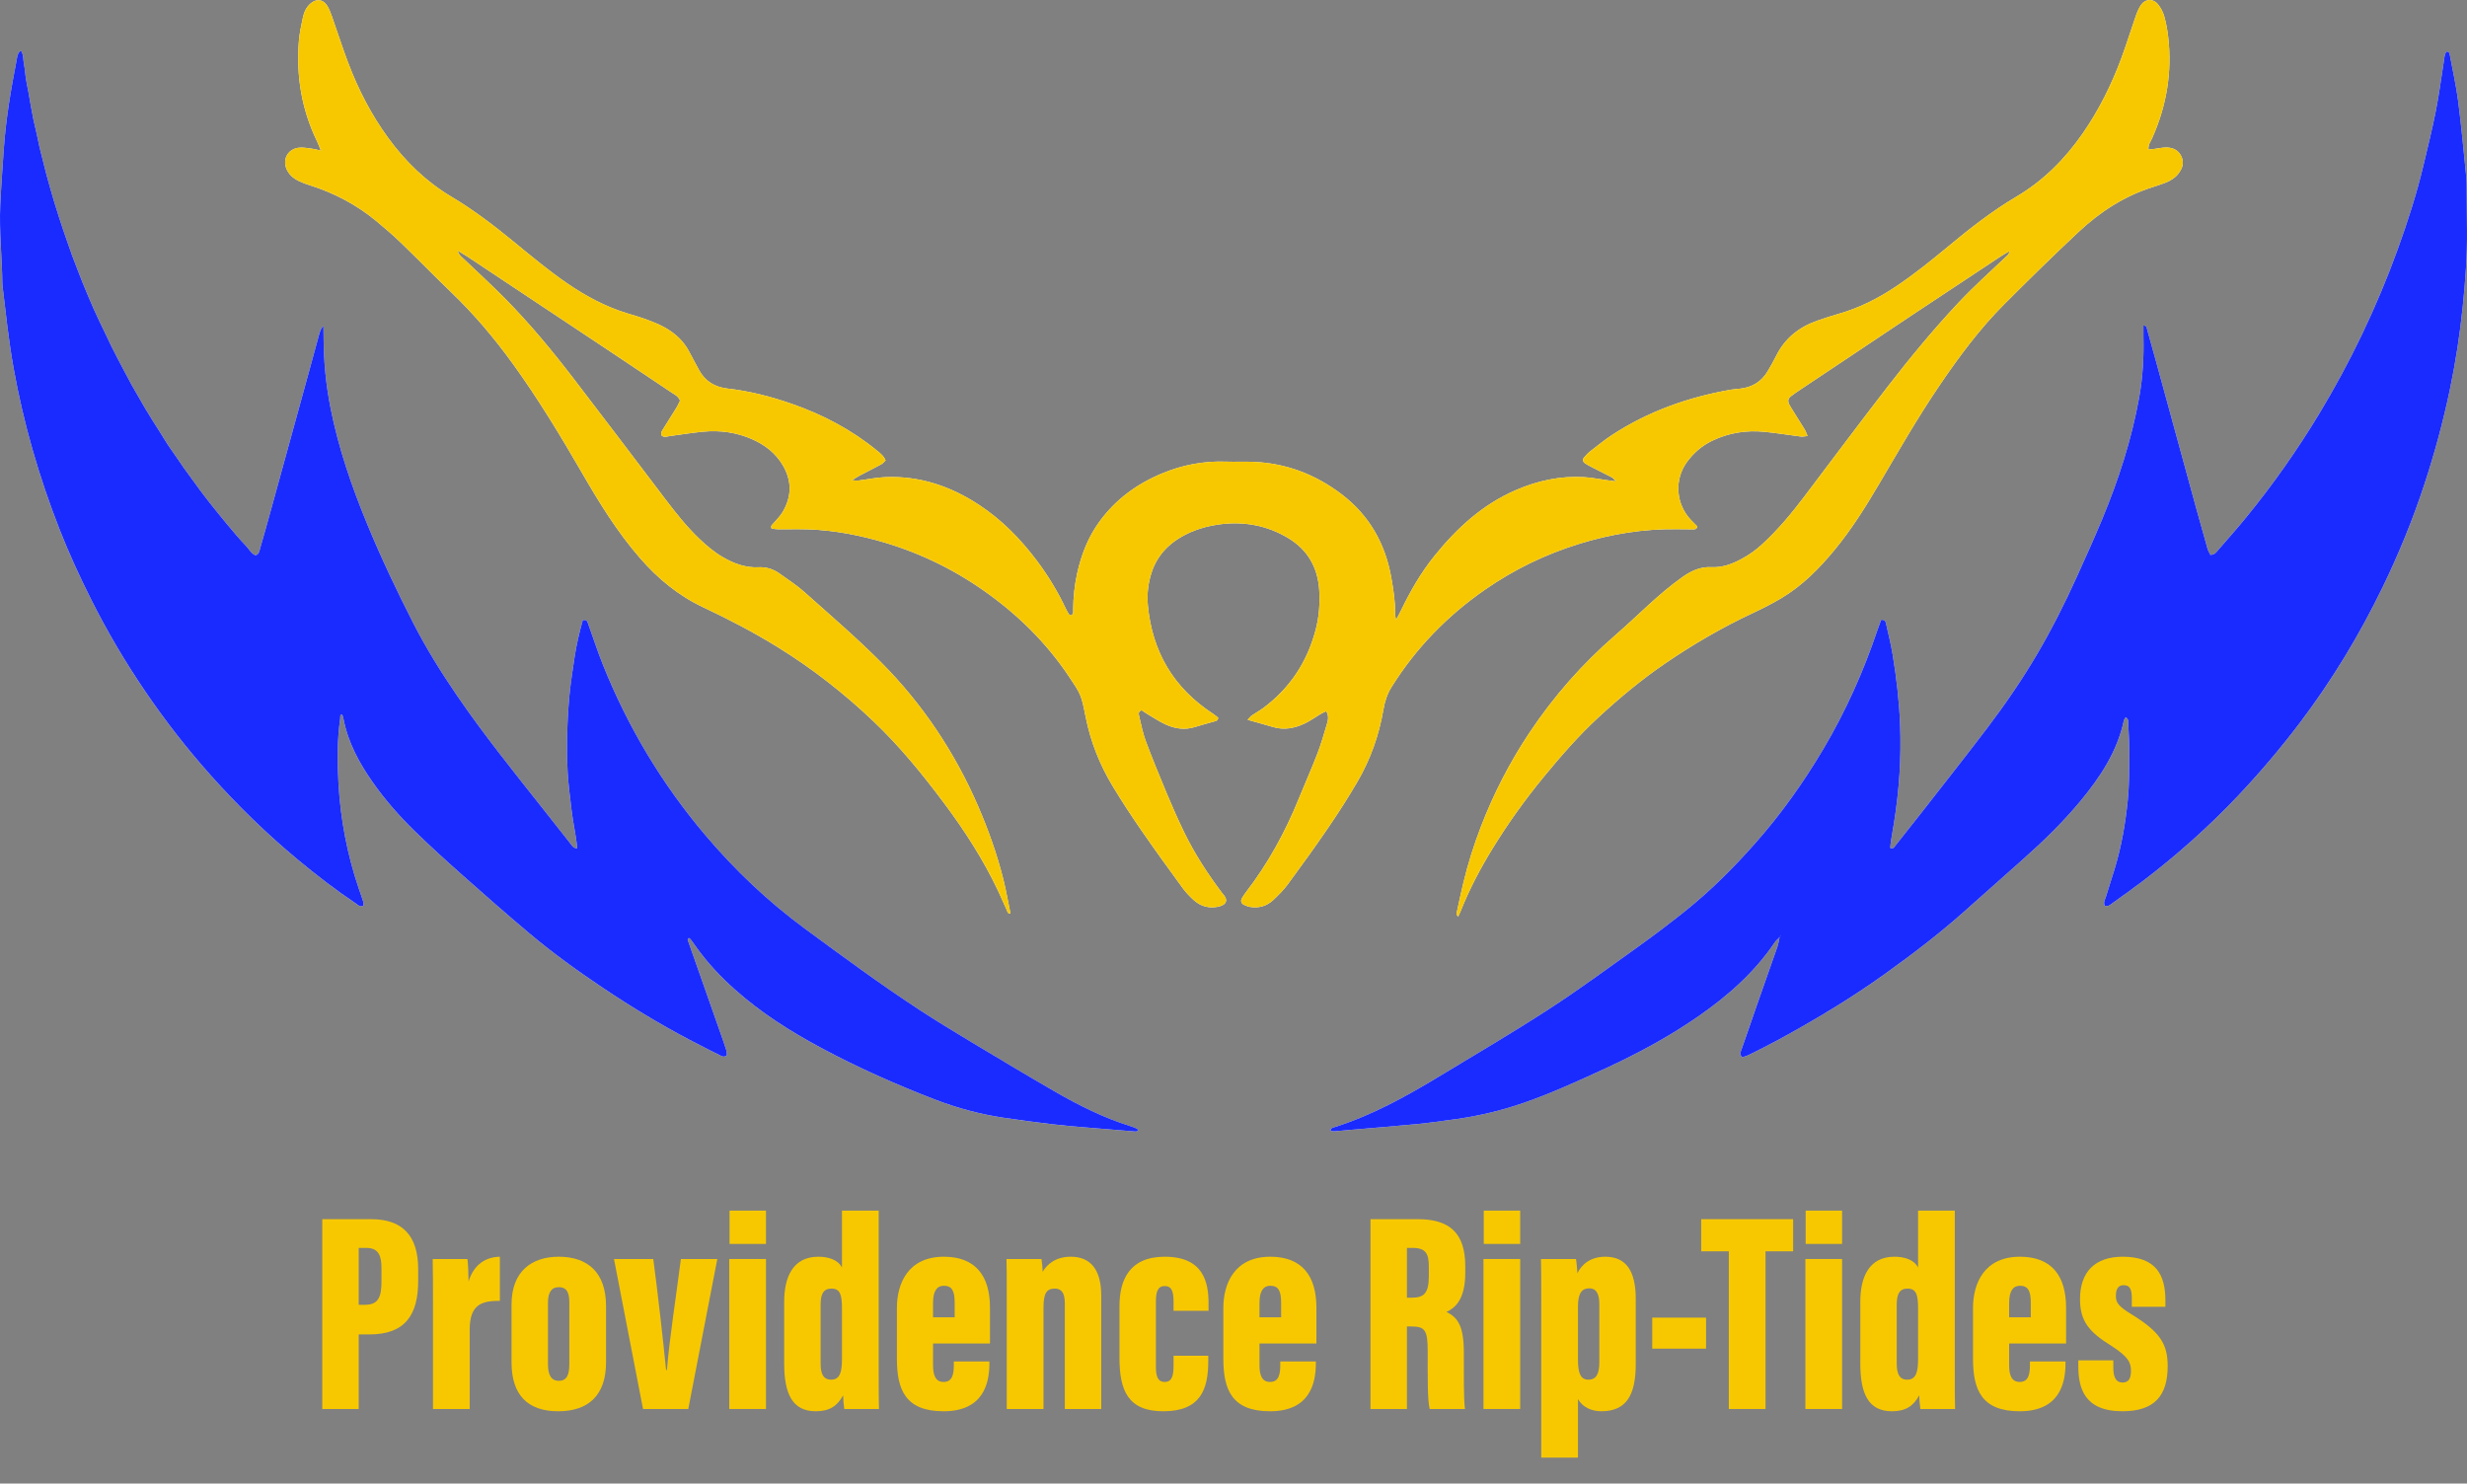 <?xml version="1.0" encoding="UTF-8"?><svg id="b" xmlns="http://www.w3.org/2000/svg" viewBox="0 0 2698.972 1623.203"><rect x="0" y="0" width="2698.972" height="1623.203" fill="#808080" stroke="none"/><defs><style>.d{fill:#fff;}.e{fill:#f7c800;}.f{fill:#1a2bff;}</style></defs><g id="c"><path class="d" d="M353.974,356.631c-2.957,2.74-4.029,6.365-5.027,10.12-3.443,12.948-7.016,25.861-10.568,38.779-14.007,50.944-28.011,101.889-42.048,152.825-3.865,14.025-7.764,28.043-11.833,42.01-.798,2.741-1.003,6.226-5.047,7.239-4.776-1.938-6.91-6.791-10.331-10.269-3.756-3.819-7.258-7.893-10.784-11.931-3.273-3.75-6.456-7.58-9.634-11.411-3.422-4.125-6.805-8.283-10.183-12.445-3.137-3.866-6.286-7.723-9.355-11.643-3.304-4.221-6.557-8.485-9.765-12.78-2.98-3.988-5.868-8.045-8.803-12.066-3.161-4.331-6.382-8.618-9.48-12.994-2.877-4.063-5.609-8.227-8.433-12.328-3.041-4.415-6.197-8.752-9.149-13.225-2.741-4.154-5.261-8.453-7.909-12.669-2.852-4.54-5.762-9.042-8.606-13.587-2.64-4.22-5.275-8.444-7.819-12.721-2.741-4.606-5.379-9.274-8.054-13.919-2.485-4.313-5.02-8.599-7.423-12.957-2.589-4.694-5.055-9.455-7.565-14.192-2.331-4.399-4.672-8.792-6.966-13.21-2.469-4.755-4.94-9.511-7.315-14.314-2.205-4.46-4.271-8.988-6.422-13.475-2.152-4.489-4.365-8.949-6.49-13.451-2.289-4.848-4.555-9.708-6.74-14.603-2.029-4.544-3.965-9.131-5.896-13.719-2.08-4.941-4.143-9.889-6.145-14.862-1.859-4.617-3.64-9.266-5.436-13.908-1.934-4.999-3.901-9.987-5.752-15.016-1.719-4.671-3.31-9.389-4.95-14.088-1.765-5.06-3.557-10.112-5.272-15.189-1.593-4.716-3.126-9.453-4.638-14.195-1.628-5.107-3.234-10.222-4.79-15.352-1.444-4.763-2.835-9.543-4.202-14.329-1.472-5.154-2.938-10.31-4.313-15.49-1.277-4.81-2.422-9.656-3.642-14.481-1.313-5.194-2.726-10.365-3.943-15.581-1.131-4.845-2.019-9.747-3.093-14.606-1.156-5.234-2.481-10.432-3.588-15.677-1.027-4.866-1.889-9.766-2.774-14.661-.953-5.274-1.818-10.564-2.778-15.837-.892-4.897-1.99-9.761-2.755-14.677-.823-5.292-1.048-10.693-2.123-15.926-.949-4.62-.115-9.775-3.265-14.535-4.004,3.128-3.997,7.094-4.698,10.689-6.303,32.329-11.795,64.78-14.04,97.689-1.38,20.229-2.883,40.456-3.819,60.707-1.328,28.732,1.957,57.373,2.288,86.08.009.764.076,1.531.167,2.291,3.596,30.014,6.745,60.055,12.086,89.873,10.844,60.54,27.849,119.242,50.242,176.442,10.195,26.043,21.898,51.409,34.424,76.427,17.693,35.338,37.74,69.291,59.99,101.893,21.814,31.963,45.583,62.45,71.408,91.35,29.406,32.908,60.9,63.607,94.827,91.808,20.627,17.146,41.865,33.509,64.179,48.431,2.097,1.402,3.943,3.875,7.753,1.992-.147-1.551-.028-3.435-.544-5.126-1.338-4.392-2.975-8.693-4.456-13.042-12.791-37.563-20.183-76.223-22.407-115.776-1.332-23.697-1.476-47.469,1.93-71.083.213-1.475-.777-3.763,2.169-4.42.56,2.043,1.177,3.848,1.543,5.701,4.999,25.323,16.988,47.384,31.573,68.302,13.637,19.558,29.377,37.348,46.35,53.953,16.962,16.595,34.583,32.541,52.328,48.308,24.043,21.363,48.209,42.605,72.823,63.304,25.812,21.707,53.163,41.456,81.191,60.203,30.578,20.452,62.04,39.483,94.608,56.631,10.845,5.71,21.811,11.191,32.763,16.694,2.32,1.166,4.805,2.724,7.748-.229-.283-1.867-.339-4.155-1.003-6.252-1.848-5.838-3.921-11.605-5.952-17.384-11.678-33.23-23.383-66.45-35.018-99.695-.521-1.49-2.027-3.338.338-4.739.684.494,1.437.816,1.864,1.383,2.073,2.751,4.082,5.551,6.073,8.363,12.235,17.284,26.664,32.598,42.431,46.649,28.484,25.384,60.48,45.696,93.974,63.664,40.553,21.755,82.571,40.407,125.512,56.899,24.001,9.217,48.817,15.856,74.283,19.674,17.791,2.668,35.641,4.978,53.502,7.138,11.777,1.424,23.614,2.374,35.436,3.399,18.316,1.587,36.64,3.079,54.967,4.533,1.396.111,3.196.099,3.182-2.18-.617-.445-1.17-1.023-1.847-1.299-2.127-.868-4.268-1.723-6.459-2.405-29.449-9.158-56.81-22.945-83.37-38.292-30.839-17.82-61.383-36.155-91.91-54.508-18.38-11.05-36.711-22.211-54.667-33.929-43.004-28.065-84.257-58.625-125.636-88.996-40.643-29.831-76.909-64.279-109.473-102.748-47.441-56.044-84.636-118.197-111.91-186.283-5.974-14.915-10.937-30.235-16.367-45.367-.79-2.202-1.543-4.465-5.685-3.349-3.641,13.097-6.941,26.777-8.998,40.736-2.009,13.628-4.184,27.254-5.506,40.955-1.358,14.08-2.158,28.243-2.493,42.386-.335,14.154-.297,28.358.511,42.487.786,13.739,2.673,27.42,4.231,41.109,1.585,13.925,4.978,27.619,6.24,42.034-4.913-.472-6.357-3.916-8.393-6.478-10.247-12.889-20.386-25.864-30.599-38.781-31.589-39.954-63.545-79.625-92.327-121.709-17.528-25.63-33.954-51.908-48.09-79.581-18.125-35.48-35.201-71.463-50.398-108.285-16.965-41.106-31.394-83.028-40.08-126.825-5.014-25.282-7.545-50.681-7.641-76.39-.017-4.594-.113-9.189-.176-13.787.378-.906.756-1.812.225-.54.204-1.347.053-.35-.098.646ZM1947.156,1025.235s-.153-.129-.152-.129c-.848,3.715-1.359,7.546-2.599,11.125-7.644,22.065-15.476,44.065-23.199,66.103-5.318,15.174-10.622,30.354-15.782,45.582-.913,2.695-2.802,5.696.68,8.905,2.193-.771,4.773-1.386,7.082-2.541,10.618-5.309,21.287-10.536,31.707-16.215,40.722-22.191,80.473-45.975,118.156-73.076,29.548-21.251,58.485-43.286,85.697-67.504,21.453-19.092,42.887-38.205,64.387-57.244,22.394-19.83,43.765-40.682,62.872-63.723,21.697-26.164,40.235-54.104,47.526-88.08.274-1.279,1.286-2.401,1.982-3.647,3.581,1.995,2.77,5.008,2.886,7.491.539,11.472,1.286,22.958,1.174,34.431-.16,16.453-.104,32.991-1.763,49.328-2.552,25.138-6.86,50.068-14.222,74.342-3.109,10.251-6.483,20.421-9.589,30.673-.954,3.151-3.058,6.25-1.398,9.791,3.638,1.703,5.937-.828,8.278-2.508,11.512-8.257,23.081-16.448,34.343-25.038,36.91-28.15,71.394-58.971,103.328-92.724,23.99-25.357,46.483-51.899,67.539-79.705,35.262-46.566,65.304-96.337,90.762-148.836,17.552-36.196,32.734-73.379,45.328-111.65,11.264-34.233,20.665-68.924,28.037-104.16,6.273-29.982,10.928-60.241,14.065-90.729,2.862-27.812,4.947-55.656,4.662-83.64-.164-16.08-.236-32.16-.397-48.24-.034-3.444-.09-6.904-.443-10.325-2.829-27.404-5.271-54.859-8.782-82.177-2.193-17.058-6.019-33.907-9.159-50.841-.332-1.791-.616-3.837-3.619-3.828-2.28,3.093-2.324,6.965-2.911,10.692-2.853,18.143-5.217,36.385-8.768,54.392-3.923,19.889-8.831,39.589-13.52,59.321-7.444,31.327-17.285,61.951-28.263,92.184-22.802,62.793-51.448,122.841-86.023,180.028-23.807,39.376-50.216,76.945-79.327,112.584-9.926,12.152-20.329,23.918-30.643,35.748-2.163,2.481-3.972,5.796-8.888,5.698-.958-2.016-2.396-4.226-3.094-6.648-4.025-13.978-7.929-27.992-11.773-42.021-14.771-53.9-29.496-107.813-44.255-161.717-3.336-12.184-6.703-24.361-10.149-36.514-.467-1.645-.43-4-3.949-3.967,0,4.182-.086,8.343.014,12.5.533,22.256-.715,44.369-4.68,66.321-8.274,45.81-22.516,89.82-40.315,132.707-8.948,21.561-18.605,42.833-28.225,64.108-12.784,28.272-26.759,55.947-42.442,82.744-16.658,28.464-35.278,55.635-55.182,81.877-23.83,31.419-48.339,62.324-72.597,93.417-9.421,12.075-18.943,24.072-28.473,36.062-1.087,1.368-2.154,3.29-5.117,1.77.191-2.0.29-4.231.637-6.424,1.076-6.802,2.277-13.585,3.374-20.384,5.808-35.988,8.199-72.125,6.745-108.63-1.009-25.33-3.924-50.361-7.984-75.298-1.843-11.321-4.599-22.5-7.155-33.694-.535-2.343-.821-5.603-5.566-5.033-1.175,3.224-2.542,6.733-3.74,10.298-15.42,45.88-35.063,89.846-59.783,131.495-21.549,36.306-45.915,70.564-73.909,102.252-23.887,27.039-49.307,52.472-77.514,74.98-16.456,13.131-33.251,25.876-50.371,38.128-32.386,23.177-64.484,46.848-97.868,68.518-39.496,25.637-80.127,49.538-120.448,73.889-36.436,22.005-73.595,42.614-114.495,55.473-1.625.511-3.875.68-4.219,3.849,1.342.236,2.71.748,4.038.661,4.584-.3,9.152-.837,13.73-1.234,25.94-2.248,51.894-4.349,77.816-6.781,11.044-1.036,22.021-2.784,33.035-4.153,26.681-3.317,52.874-8.966,78.348-17.509,32.001-10.731,62.636-24.812,93.256-38.917,35.556-16.378,69.913-34.857,102.105-57.195,32.322-22.428,61.519-48.099,83.685-81.033,1.458-2.166,3.631-3.851,5.472-5.76ZM351.058,164.767c-4.886-1.065-7.382-1.837-9.931-2.115-4.906-.534-9.975-1.688-14.74-.984-12.539,1.854-18.109,14.201-11.94,25.291,2.911,5.232,7.433,8.762,12.693,11.261,3.789,1.8,7.791,3.216,11.799,4.484,26.603,8.418,50.903,21.154,72.438,38.911,9.446,7.789,18.756,15.802,27.561,24.299,18.465,17.82,36.342,36.249,54.849,54.023,24.952,23.965,47.145,50.235,67.373,78.237,27.622,38.237,52.027,78.494,75.611,119.295,18.788,32.504,38.426,64.444,63.205,92.946,19.607,22.554,42.066,41.201,69.234,53.976,28.096,13.211,55.584,27.555,82.009,43.904,37.603,23.264,72.234,50.386,104.243,80.797,28.675,27.244,53.575,57.818,77.231,89.451,22.537,30.137,42.869,61.605,59.011,95.661,3.442,7.261,6.523,14.692,9.916,21.977.608,1.304.593,3.662,3.902,3.304-2.711-13.004-4.907-25.827-8.102-38.397-6.895-27.127-16.254-53.419-27.396-79.129-25.576-59.015-60.767-111.702-106.016-157.201-26.697-26.845-55.555-51.567-83.824-76.815-8.525-7.615-18.229-13.942-27.591-20.581-6.737-4.777-14.383-7.093-22.74-6.688-14.328.693-27.086-4.106-39.215-11.16-9.338-5.431-17.5-12.371-25.289-19.757-13.946-13.225-25.803-28.26-37.394-43.519-33.588-44.216-67.032-88.543-100.863-132.573-23.338-30.375-47.797-59.865-74.711-87.173-14.506-14.718-29.822-28.638-44.749-42.944-2.336-2.239-5.313-4.021-7.033-9.279,4.684,2.821,7.918,4.604,10.984,6.64,52.957,35.178,105.902,70.374,158.829,105.597,21.366,14.219,42.708,28.476,63.998,42.808,3.414,2.298,7.566,3.907,9.559,9.044-1.091,2.188-2.234,4.965-3.781,7.496-4.795,7.84-9.783,15.562-14.607,23.385-1.363,2.211-3.251,4.425-1.667,7.403,2.783,2.26,5.818.905,8.776.511,12.144-1.616,24.248-3.643,36.435-4.8,18.601-1.765,36.723.685,53.916,8.305,13.986,6.198,25.658,15.252,33.491,28.658,10.006,17.124,9.601,34.323-.471,51.173-2.707,4.529-6.719,8.28-10.136,12.384-1.153,1.385-3.184,2.387-1.719,5.474,2.136.241,4.684.751,7.237.777,7.278.073,14.558-.062,21.838-.094,29.33-.13,58.027,4.512,86.195,12.244,42.115,11.561,81.149,29.883,116.897,55.022,36.374,25.58,67.733,56.164,92.594,93.195,13.713,20.425,13.881,20.372,18.764,44.948,5.358,26.965,15.354,52.154,29.479,75.601,10.067,16.711,20.821,33.041,31.907,49.1,14.573,21.109,29.658,41.869,44.789,62.585,3.582,4.903,7.91,9.384,12.451,13.437,7.266,6.484,16.048,8.862,25.67,7.05,10.214-1.923,11.899-7.591,5.845-14.12-.26-.281-.511-.572-.741-.877-15.712-20.831-29.927-42.633-41.372-66.096-6.874-14.093-13.186-28.48-19.255-42.942-7.997-19.059-15.856-38.193-23.072-57.556-3.319-8.908-5.066-18.414-7.298-27.704-.505-2.101-.682-4.696,2.901-5.764,1.911,1.267,4.05,2.828,6.322,4.166,6.579,3.873,12.97,8.18,19.878,11.352,10.34,4.748,21.19,6.309,32.43,2.682,6.919-2.233,14.006-3.943,20.977-6.023,1.704-.508,3.906-.777,4.07-4.073-1.744-1.343-3.7-3.067-5.86-4.479-42.943-28.064-66.406-67.802-71.072-118.707-1.095-11.94.324-23.842,3.948-35.187,6.998-21.909,22.787-35.837,43.341-44.76,9.866-4.283,20.259-6.943,30.972-8.354,26.748-3.525,51.923.939,75.144,14.87,21.747,13.047,32.745,32.657,34.137,57.757.81,14.601-.276,29.007-4.087,43.257-9.342,34.934-28.141,63.405-57.179,85.02-3.983,2.965-8.408,5.332-12.508,8.15-1.414.972-2.464,2.472-4.651,4.736,10.133,2.874,18.96,5.261,27.715,7.889,12.089,3.629,23.608,1.412,34.586-3.744,6.193-2.909,11.804-7.046,17.724-10.55,1.833-1.085,3.821-1.909,5.987-2.974,3.131,5.094,2.039,9.71.798,13.951-3.222,11.011-6.431,22.071-10.554,32.761-6.333,16.425-13.566,32.501-20.169,48.825-14.869,36.762-33.797,71.208-58.021,102.682-1.628,2.116-3.127,4.361-4.425,6.691-1.412,2.534-.549,5.486,2.164,6.814,2.362,1.156,4.943,2.144,7.527,2.516,9.252,1.331,17.681-1.108,24.466-7.422,5.861-5.455,11.626-11.221,16.356-17.642,14.987-20.345,29.804-40.833,44.04-61.706,11.21-16.435,22.004-33.207,32.011-50.394,14.176-24.346,23.56-50.587,28.326-78.447,1.484-8.675,3.961-17.011,8.755-24.718,26.695-42.919,61.246-78.333,102.635-107.049,31.661-21.967,66-38.6,102.933-50.018,34.694-10.725,70.016-16.457,106.333-16.009,6.129.076,12.259.165,18.389.152,1.85-.004,3.905.002,4.383-3.243-2.107-2.123-4.549-4.489-6.884-6.955-16.517-17.438-18.527-43.983-4.461-63.353,7.295-10.046,16.551-18.035,27.848-23.459,18.086-8.684,37.235-11.617,57.05-9.685,13.325,1.299,26.559,3.524,39.852,5.18,2.032.253,4.168-.326,7.257-.613-1.292-3.012-1.936-5.165-3.064-7.025-4.169-6.875-8.508-13.648-12.763-20.472-1.417-2.273-2.93-4.506-4.125-6.895-1.937-3.875-1.485-6.509,1.835-9.139,3.295-2.61,6.844-4.909,10.345-7.248,38.851-25.962,77.684-51.951,116.584-77.84,34.119-22.707,68.31-45.306,102.495-67.914,3.074-2.033,6.34-3.776,9.517-5.654-.165,2.531-1.305,3.782-2.531,4.942-18.067,17.098-36.573,33.673-53.641,51.886-27.023,28.835-52.106,59.239-76.253,90.413-30.953,39.96-61.178,80.483-91.655,120.811-14.107,18.666-28.993,36.608-46.269,52.5-6.829,6.282-14.254,11.623-22.361,15.997-10.22,5.514-21.022,9.75-32.829,9.123-12.242-.65-22.306,3.882-31.961,10.701-13.177,9.307-25.358,19.771-37.238,30.627-12.155,11.108-24.099,22.459-36.526,33.255-36.075,31.343-67.364,66.874-93.822,106.617-21.511,32.312-39.203,66.646-53.13,102.89-7.696,20.029-14.147,40.459-19.159,61.325-2.412,10.043-4.606,20.14-6.75,30.244-.429,2.02-1.606,4.319,1.09,6.756,1.005-2.235,1.973-4.191,2.78-6.21,9.543-23.894,21.477-46.582,34.932-68.468,16.665-27.107,35.141-52.965,55.335-77.546,18.955-23.072,38.494-45.622,60.519-65.929,23.12-21.316,47.192-41.37,73.197-59.124,30.435-20.779,62.157-39.223,95.542-54.864,10.737-5.03,21.374-10.412,31.537-16.499,22.964-13.755,41.499-32.6,58.354-53.1,18.291-22.248,33.535-46.601,48.137-71.362,21.396-36.282,42.318-72.849,66.001-107.737,21.329-31.421,43.87-61.918,70.731-88.86,26.767-26.848,53.84-53.419,81.512-79.329,23.403-21.912,49.913-39.291,80.879-49.052,4.747-1.496,9.466-3.108,14.11-4.896,5.425-2.089,10.416-5.046,14.085-9.62,4.252-5.302,6.688-11.301,4.019-18.136-2.831-7.252-8.777-10.576-16.157-10.839-4.505-.161-9.055.985-13.588,1.523-2.135.253-4.277.456-6.718.714-.502-5.355,2.382-8.744,4.046-12.474,15.792-35.412,22.005-72.345,17.491-110.914-.887-7.577-2.259-15.182-4.356-22.502-1.332-4.648-3.795-9.3-6.852-13.055-5.33-6.546-13.79-6.106-18.537.792-2.554,3.712-4.297,8.1-5.803,12.394-5.318,15.169-10.022,30.56-15.607,45.627-10.817,29.181-24.538,56.886-42.364,82.552-19.502,28.078-43.082,51.775-72.596,69.21-26.495,15.651-50.566,34.54-74.161,54.127-18.568,15.413-37.348,30.554-57.414,44.023-19.528,13.107-40.278,23.592-62.998,30.034-7.734,2.193-15.382,4.728-22.976,7.371-20.001,6.96-35.559,19.16-45.136,38.439-2.892,5.822-6.132,11.485-9.445,17.083-6.719,11.355-16.892,17.412-29.895,18.919-3.424.397-6.888.547-10.275,1.14-46.552,8.16-90.351,23.639-130.071,49.613-8.313,5.436-16.034,11.791-23.898,17.888-2.399,1.86-4.493,4.166-6.493,6.47-2.081,2.397-1.611,5.005,1.166,6.81,2.24,1.457,4.628,2.702,7.012,3.92,7.505,3.832,15.063,7.562,22.537,11.455,1.047.545,1.737,1.776,3.945,4.133-4.246-.55-6.45-.823-8.65-1.123-8.722-1.189-17.41-2.954-26.172-3.475-26.123-1.554-50.999,3.922-74.912,14.307-36.111,15.683-64.143,41.438-88.486,71.527-14.985,18.522-26.836,39.132-37.145,60.605-1.271,2.647-2.734,5.201-5.171,9.809-.603-3.899-1.127-5.6-1.085-7.288.325-13.107-1.785-25.951-4.039-38.781-6.567-37.383-24.056-68.386-54.454-91.498-28.498-21.668-60.632-33.969-96.598-35.424-9.946-.402-19.93.141-29.879-.22-24.146-.876-47.303,3.542-69.538,12.73-27.46,11.347-50.768,28.264-68.493,52.369-12.7,17.27-20.289,36.747-24.851,57.568-2.801,12.783-4.098,25.681-4.262,38.74-.031,2.461.793,5.516-2.542,6.857-.687-.376-1.586-.571-1.942-1.119-1.245-1.916-2.441-3.889-3.409-5.955-8.809-18.794-19.531-36.448-31.992-53.02-17.843-23.729-38.367-44.689-63.37-61.066-30.958-20.278-64.57-31.632-101.842-30.186-10.276.399-20.481,2.585-30.728,3.869-1.251.157-2.566-.202-6.088-.532,4.139-2.494,6.274-3.932,8.541-5.12,7.803-4.09,15.702-8,23.445-12.198,1.827-.99,3.185-2.842,4.727-4.268-2.15-5.176-5.936-7.886-9.438-10.762-27.856-22.875-59.273-39.349-93.183-51.175-22.835-7.963-46.153-13.981-70.286-16.689-13.737-1.541-24.645-7.954-31.328-20.545-3.411-6.426-7-12.76-10.31-19.237-6.149-12.032-15.663-20.753-27.253-27.179-5.993-3.323-12.447-5.912-18.89-8.303-7.175-2.662-14.55-4.798-21.879-7.03-23.687-7.214-45.204-18.711-65.548-32.658-20.255-13.885-39.08-29.594-58.025-45.137-21.937-17.997-44.376-35.22-68.814-49.78-27.707-16.507-50.394-38.507-69.343-64.511-18.403-25.254-32.547-52.784-43.609-81.887-6.39-16.811-11.802-33.991-17.825-50.945-1.524-4.29-3.139-8.741-5.706-12.426-4.624-6.637-11.753-6.959-17.838-1.549-4.494,3.995-6.968,9.2-8.151,14.875-1.795,8.611-3.759,17.274-4.458,26.01-3.053,38.163,2.927,74.798,19.715,109.448,1.297,2.677,2.286,5.504,4.329,10.481Z"/><path class="e" d="M351.058,164.767c-2.043-4.977-3.032-7.803-4.329-10.481-16.787-34.65-22.767-71.285-19.715-109.448.699-8.736,2.663-17.399,4.458-26.01,1.183-5.675,3.657-10.88,8.151-14.875,6.085-5.41,13.215-5.088,17.838,1.549,2.567,3.685,4.182,8.136,5.706,12.426,6.023,16.953,11.435,34.134,17.825,50.945,11.062,29.103,25.206,56.633,43.609,81.887,18.949,26.004,41.636,48.004,69.343,64.511,24.438,14.559,46.876,31.782,68.814,49.78,18.945,15.543,37.77,31.252,58.025,45.137,20.345,13.947,41.862,25.444,65.548,32.658,7.328,2.232,14.704,4.368,21.879,7.03,6.443,2.391,12.897,4.98,18.89,8.303,11.591,6.426,21.105,15.148,27.253,27.179,3.31,6.477,6.899,12.811,10.31,19.237,6.683,12.591,17.591,19.004,31.328,20.545,24.133,2.708,47.451,8.726,70.286,16.689,33.91,11.826,65.327,28.3,93.183,51.175,3.502,2.876,7.288,5.586,9.438,10.762-1.542,1.426-2.901,3.278-4.727,4.268-7.743,4.198-15.642,8.108-23.445,12.198-2.267,1.188-4.402,2.626-8.541,5.12,3.522.329,4.837.688,6.088.532,10.248-1.284,20.452-3.47,30.728-3.869,37.271-1.446,70.884,9.909,101.842,30.186,25.003,16.377,45.526,37.337,63.37,61.066,12.461,16.571,23.184,34.225,31.992,53.02.968,2.066,2.165,4.039,3.409,5.955.356.548,1.256.742,1.942,1.119,3.335-1.342,2.511-4.396,2.542-6.857.163-13.059,1.461-25.957,4.262-38.74,4.561-20.821,12.151-40.297,24.851-57.568,17.725-24.105,41.033-41.022,68.493-52.369,22.235-9.188,45.392-13.606,69.538-12.73,9.949.361,19.933-.182,29.879.22,35.966,1.455,68.1,13.756,96.598,35.424,30.399,23.112,47.887,54.116,54.454,91.498,2.254,12.83,4.364,25.674,4.039,38.781-.042,1.687.482,3.389,1.085,7.288,2.437-4.608,3.9-7.162,5.171-9.809,10.309-21.474,22.16-42.083,37.145-60.605,24.343-30.089,52.375-55.844,88.486-71.527,23.913-10.385,48.79-15.861,74.912-14.307,8.762.521,17.449,2.286,26.172,3.475,2.2.3,4.404.573,8.65,1.123-2.208-2.357-2.898-3.588-3.945-4.133-7.474-3.892-15.032-7.622-22.537-11.455-2.385-1.217-4.772-2.463-7.012-3.92-2.777-1.806-3.247-4.414-1.166-6.81,2.001-2.304,4.095-4.61,6.493-6.47,7.864-6.098,15.585-12.452,23.898-17.888,39.72-25.974,83.519-41.453,130.071-49.613,3.388-.594,6.852-.744,10.275-1.14,13.002-1.507,23.175-7.565,29.895-18.919,3.313-5.598,6.553-11.261,9.445-17.083,9.577-19.279,25.135-31.479,45.136-38.439,7.595-2.643,15.242-5.178,22.976-7.371,22.72-6.442,43.47-16.926,62.998-30.034,20.066-13.469,38.846-28.61,57.414-44.023,23.595-19.587,47.666-38.476,74.161-54.127,29.514-17.435,53.094-41.132,72.596-69.21,17.826-25.665,31.547-53.371,42.364-82.552,5.585-15.067,10.289-30.458,15.607-45.627,1.505-4.294,3.248-8.682,5.803-12.394,4.746-6.898,13.207-7.338,18.537-.792,3.057,3.755,5.52,8.407,6.852,13.055,2.097,7.321,3.469,14.925,4.356,22.502,4.514,38.569-1.699,75.502-17.491,110.914-1.664,3.73-4.548,7.119-4.046,12.474,2.441-.257,4.582-.46,6.718-.714,4.533-.538,9.083-1.684,13.588-1.523,7.38.263,13.326,3.587,16.157,10.839,2.669,6.835.233,12.834-4.019,18.136-3.669,4.574-8.659,7.531-14.085,9.62-4.644,1.788-9.363,3.4-14.11,4.896-30.965,9.761-57.476,27.14-80.879,49.052-27.672,25.91-54.745,52.481-81.512,79.329-26.861,26.942-49.402,57.439-70.731,88.86-23.683,34.889-44.605,71.455-66.001,107.737-14.602,24.762-29.846,49.115-48.137,71.362-16.854,20.5-35.389,39.344-58.354,53.1-10.163,6.087-20.8,11.469-31.537,16.499-33.385,15.641-65.107,34.085-95.542,54.864-26.005,17.754-50.077,37.808-73.197,59.124-22.026,20.307-41.565,42.857-60.519,65.929-20.194,24.581-38.67,50.439-55.335,77.546-13.455,21.887-25.388,44.574-34.932,68.468-.807,2.02-1.774,3.975-2.78,6.21-2.696-2.437-1.519-4.736-1.09-6.756,2.144-10.104,4.337-20.201,6.75-30.244,5.011-20.866,11.463-41.296,19.159-61.325,13.926-36.244,31.618-70.578,53.13-102.89,26.458-39.743,57.747-75.273,93.822-106.617,12.426-10.796,24.37-22.147,36.526-33.255,11.88-10.856,24.061-21.32,37.238-30.627,9.655-6.819,19.718-11.351,31.961-10.701,11.807.626,22.609-3.609,32.829-9.123,8.107-4.374,15.532-9.715,22.361-15.997,17.276-15.892,32.162-33.833,46.269-52.5,30.477-40.327,60.703-80.85,91.655-120.811,24.147-31.174,49.23-61.578,76.253-90.413,17.068-18.212,35.574-34.788,53.641-51.886,1.226-1.16,2.366-2.411,2.531-4.942-3.177,1.878-6.443,3.621-9.517,5.654-34.186,22.607-68.376,45.207-102.495,67.914-38.9,25.888-77.733,51.878-116.584,77.84-3.501,2.34-7.05,4.638-10.345,7.248-3.32,2.63-3.772,5.264-1.835,9.139,1.194,2.389,2.707,4.622,4.125,6.895,4.255,6.824,8.594,13.596,12.763,20.472,1.128,1.86,1.772,4.014,3.064,7.025-3.089.287-5.225.866-7.257.613-13.293-1.657-26.527-3.881-39.852-5.18-19.815-1.932-38.964,1.001-57.05,9.685-11.297,5.425-20.553,13.414-27.848,23.459-14.066,19.37-12.056,45.916,4.461,63.353,2.336,2.466,4.778,4.831,6.884,6.955-.478,3.245-2.532,3.239-4.383,3.243-6.13.013-12.26-.076-18.389-.152-36.317-.448-71.639,5.283-106.333,16.009-36.933,11.417-71.272,28.051-102.933,50.018-41.389,28.716-75.94,64.129-102.635,107.049-4.794,7.707-7.271,16.043-8.755,24.718-4.766,27.86-14.15,54.101-28.326,78.447-10.007,17.187-20.801,33.959-32.011,50.394-14.236,20.873-29.053,41.361-44.04,61.706-4.73,6.421-10.495,12.188-16.356,17.642-6.785,6.314-15.214,8.753-24.466,7.422-2.584-.372-5.165-1.36-7.527-2.516-2.713-1.328-3.576-4.279-2.164-6.814,1.298-2.33,2.797-4.576,4.425-6.691,24.224-31.474,43.152-65.92,58.021-102.682,6.603-16.324,13.835-32.4,20.169-48.825,4.122-10.691,7.332-21.751,10.554-32.761,1.241-4.24,2.333-8.857-.798-13.951-2.166,1.066-4.154,1.889-5.987,2.974-5.92,3.504-11.531,7.642-17.724,10.55-10.979,5.156-22.497,7.373-34.586,3.744-8.755-2.628-17.582-5.015-27.715-7.889,2.187-2.264,3.237-3.765,4.651-4.736,4.101-2.818,8.525-5.185,12.508-8.15,29.037-21.615,47.837-50.086,57.179-85.02,3.811-14.25,4.897-28.656,4.087-43.257-1.392-25.1-12.389-44.71-34.137-57.757-23.221-13.931-48.396-18.395-75.144-14.87-10.713,1.412-21.106,4.072-30.972,8.354-20.554,8.922-36.343,22.851-43.341,44.76-3.624,11.346-5.043,23.248-3.948,35.187,4.666,50.904,28.129,90.643,71.072,118.707,2.16,1.412,4.116,3.136,5.86,4.479-.165,3.296-2.366,3.565-4.07,4.073-6.971,2.08-14.058,3.79-20.977,6.023-11.24,3.627-22.09,2.066-32.43-2.682-6.908-3.172-13.299-7.479-19.878-11.352-2.272-1.337-4.411-2.899-6.322-4.166-3.583,1.068-3.406,3.663-2.901,5.764,2.233,9.289,3.979,18.796,7.298,27.704,7.215,19.363,15.074,38.497,23.072,57.556,6.069,14.463,12.381,28.849,19.255,42.942,11.444,23.463,25.659,45.265,41.372,66.096.23.305.481.597.741.877,6.055,6.53,4.369,12.197-5.845,14.12-9.622,1.812-18.404-.566-25.67-7.05-4.541-4.053-8.87-8.534-12.451-13.437-15.131-20.716-30.217-41.476-44.789-62.585-11.087-16.059-21.84-32.388-31.907-49.1-14.125-23.447-24.122-48.637-29.479-75.601-4.883-24.575-5.051-24.522-18.764-44.948-24.861-37.031-56.22-67.616-92.594-93.195-35.748-25.139-74.781-43.461-116.897-55.022-28.168-7.733-56.865-12.375-86.195-12.244-7.279.032-14.56.167-21.838.094-2.553-.026-5.101-.535-7.237-.777-1.465-3.087.566-4.09,1.719-5.474,3.418-4.104,7.429-7.855,10.136-12.384,10.073-16.85,10.477-34.05.471-51.173-7.833-13.406-19.505-22.459-33.491-28.658-17.194-7.62-35.316-10.07-53.916-8.305-12.187,1.157-24.291,3.183-36.435,4.8-2.958.394-5.993,1.748-8.776-.511-1.584-2.978.303-5.192,1.667-7.403,4.824-7.823,9.812-15.545,14.607-23.385,1.547-2.53,2.691-5.307,3.781-7.496-1.993-5.138-6.145-6.746-9.559-9.044-21.291-14.332-42.632-28.589-63.998-42.808-52.927-35.223-105.872-70.419-158.829-105.597-3.065-2.036-6.299-3.819-10.984-6.64,1.72,5.258,4.697,7.04,7.033,9.279,14.926,14.306,30.243,28.226,44.749,42.944,26.914,27.308,51.373,56.798,74.711,87.173,33.83,44.03,67.275,88.357,100.863,132.573,11.591,15.259,23.448,30.294,37.394,43.519,7.789,7.386,15.951,14.326,25.289,19.757,12.129,7.054,24.887,11.853,39.215,11.16,8.358-.404,16.004,1.911,22.74,6.688,9.362,6.639,19.065,12.966,27.591,20.581,28.269,25.249,57.126,49.97,83.824,76.815,45.248,45.499,80.44,98.186,106.016,157.201,11.142,25.71,20.501,52.001,27.396,79.129,3.195,12.57,5.391,25.393,8.102,38.397-3.308.358-3.294-1.999-3.902-3.304-3.394-7.285-6.475-14.716-9.916-21.977-16.142-34.056-36.474-65.524-59.011-95.661-23.656-31.633-48.556-62.207-77.231-89.451-32.009-30.41-66.64-57.532-104.243-80.797-26.425-16.348-53.913-30.693-82.009-43.904-27.168-12.775-49.627-31.422-69.234-53.976-24.779-28.503-44.417-60.442-63.205-92.946-23.584-40.801-47.989-81.057-75.611-119.295-20.229-28.003-42.421-54.273-67.373-78.237-18.507-17.775-36.385-36.203-54.849-54.023-8.805-8.498-18.114-16.51-27.561-24.299-21.535-17.757-45.835-30.493-72.438-38.911-4.008-1.268-8.01-2.684-11.799-4.484-5.26-2.499-9.782-6.029-12.693-11.261-6.17-11.09-.599-23.438,11.94-25.291,4.765-.704,9.834.45,14.74.984,2.549.278,5.045,1.05,9.931,2.115Z"/><path class="f" d="M1947.156,1025.235c-1.84,1.909-4.014,3.594-5.472,5.76-22.165,32.935-51.362,58.606-83.685,81.033-32.193,22.338-66.55,40.817-102.105,57.195-30.62,14.104-61.256,28.186-93.256,38.917-25.474,8.543-51.667,14.192-78.348,17.509-11.014,1.369-21.991,3.117-33.035,4.153-25.923,2.432-51.876,4.534-77.816,6.781-4.578.397-9.146.934-13.73,1.234-1.329.087-2.696-.425-4.038-.661.344-3.169,2.594-3.338,4.219-3.849,40.901-12.859,78.059-33.468,114.495-55.473,40.321-24.351,80.953-48.252,120.448-73.889,33.384-21.67,65.482-45.341,97.868-68.518,17.12-12.252,33.915-24.998,50.371-38.128,28.207-22.507,53.627-47.941,77.514-74.98,27.994-31.688,52.36-65.946,73.909-102.252,24.721-41.649,44.364-85.615,59.783-131.495,1.198-3.566,2.565-7.075,3.74-10.298,4.745-.57,5.031,2.69,5.566,5.033,2.556,11.194,5.312,22.373,7.155,33.694,4.06,24.936,6.975,49.967,7.984,75.298,1.455,36.504-.937,72.642-6.745,108.63-1.097,6.799-2.299,13.582-3.374,20.384-.347,2.192-.445,4.424-.637,6.424,2.963,1.519,4.03-.403,5.117-1.77,9.53-11.99,19.052-23.987,28.473-36.062,24.259-31.093,48.768-61.998,72.597-93.417,19.903-26.242,38.524-53.413,55.182-81.877,15.682-26.797,29.658-54.472,42.442-82.744,9.62-21.275,19.278-42.548,28.225-64.108,17.799-42.887,32.041-86.897,40.315-132.707,3.965-21.952,5.213-44.064,4.68-66.321-.1-4.157-.014-8.318-.014-12.5,3.518-.032,3.482,2.322,3.949,3.967,3.446,12.154,6.813,24.33,10.149,36.514,14.759,53.904,29.484,107.816,44.255,161.717,3.845,14.029,7.749,28.042,11.773,42.021.697,2.422,2.136,4.632,3.094,6.648,4.916.097,6.724-3.217,8.888-5.698,10.314-11.83,20.717-23.596,30.643-35.748,29.11-35.639,55.52-73.208,79.327-112.584,34.575-57.187,63.221-117.234,86.023-180.028,10.978-30.233,20.819-60.856,28.263-92.184,4.689-19.732,9.597-39.432,13.52-59.321,3.552-18.007,5.915-36.248,8.768-54.392.586-3.727.63-7.599,2.911-10.692,3.003-.008,3.287,2.037,3.619,3.828,3.14,16.934,6.966,33.783,9.159,50.841,3.511,27.318,5.953,54.773,8.782,82.177.353,3.421.408,6.881.443,10.325.16,16.08.233,32.161.397,48.24.285,27.984-1.8,55.828-4.662,83.64-3.137,30.488-7.792,60.747-14.065,90.729-7.372,35.236-16.773,69.926-28.037,104.16-12.593,38.271-27.775,75.454-45.328,111.65-25.459,52.5-55.501,102.27-90.762,148.836-21.056,27.806-43.549,54.348-67.539,79.705-31.933,33.753-66.418,64.574-103.328,92.724-11.262,8.589-22.831,16.78-34.343,25.038-2.341,1.679-4.64,4.21-8.278,2.508-1.66-3.541.444-6.64,1.398-9.791,3.106-10.252,6.48-20.422,9.589-30.673,7.362-24.274,11.67-49.203,14.222-74.342,1.659-16.337,1.602-32.875,1.763-49.328.112-11.473-.635-22.959-1.174-34.431-.117-2.483.695-5.496-2.886-7.491-.697,1.246-1.708,2.367-1.982,3.647-7.291,33.976-25.828,61.916-47.526,88.08-19.107,23.041-40.478,43.893-62.872,63.723-21.5,19.039-42.935,38.152-64.387,57.244-27.212,24.218-56.149,46.254-85.697,67.504-37.683,27.101-77.434,50.885-118.156,73.076-10.421,5.679-21.089,10.906-31.707,16.215-2.309,1.155-4.889,1.769-7.082,2.541-3.482-3.209-1.593-6.21-.68-8.905,5.161-15.228,10.465-30.408,15.782-45.582,7.723-22.038,15.555-44.038,23.199-66.103,1.24-3.579,1.751-7.411,2.598-11.127.24-.207.532-.378.703-.632.12-.178.074-.468.102-.708-.217.49-.434.98-.652,1.47Z"/><path class="f" d="M353.85,356.528c.059,4.594.155,9.188.172,13.783.096,25.709,2.627,51.108,7.641,76.39,8.686,43.797,23.115,85.719,40.08,126.825,15.197,36.822,32.274,72.805,50.398,108.285,14.136,27.673,30.562,53.951,48.09,79.581,28.782,42.085,60.738,81.756,92.327,121.709,10.212,12.917,20.351,25.891,30.599,38.781,2.036,2.561,3.48,6.005,8.393,6.478-1.261-14.415-4.655-28.109-6.24-42.034-1.558-13.689-3.445-27.37-4.231-41.109-.808-14.129-.846-28.333-.511-42.487.334-14.143,1.134-28.306,2.493-42.386,1.322-13.702,3.497-27.327,5.506-40.955,2.057-13.959,5.357-27.639,8.998-40.736,4.142-1.116,4.894,1.146,5.685,3.349,5.43,15.133,10.393,30.452,16.367,45.367,27.274,68.087,64.469,130.239,111.91,186.283,32.564,38.469,68.83,72.917,109.473,102.748,41.379,30.371,82.632,60.931,125.636,88.996,17.956,11.718,36.287,22.879,54.667,33.929,30.527,18.352,61.071,36.688,91.91,54.508,26.56,15.347,53.922,29.134,83.37,38.292,2.191.682,4.333,1.537,6.459,2.405.676.276,1.23.854,1.847,1.299.013,2.279-1.786,2.29-3.182,2.18-18.327-1.453-36.651-2.945-54.967-4.533-11.822-1.025-23.659-1.975-35.436-3.399-17.861-2.16-35.711-4.471-53.502-7.138-25.467-3.819-50.283-10.457-74.283-19.674-42.942-16.491-84.96-35.143-125.512-56.899-33.494-17.968-65.49-38.28-93.974-63.664-15.766-14.05-30.195-29.365-42.431-46.649-1.99-2.812-3.999-5.612-6.073-8.363-.427-.567-1.179-.889-1.864-1.383-2.366,1.401-.86,3.249-.338,4.739,11.635,33.245,23.34,66.466,35.018,99.695,2.031,5.779,4.104,11.546,5.952,17.384.664,2.097.72,4.385,1.003,6.252-2.943,2.953-5.428,1.395-7.748.229-10.952-5.503-21.919-10.984-32.763-16.694-32.568-17.148-64.031-36.179-94.608-56.631-28.029-18.748-55.379-38.496-81.191-60.203-24.614-20.699-48.779-41.942-72.823-63.304-17.745-15.766-35.366-31.713-52.328-48.308-16.973-16.605-32.713-34.395-46.35-53.953-14.585-20.918-26.575-42.978-31.573-68.302-.366-1.854-.983-3.658-1.543-5.701-2.947.657-1.957,2.945-2.169,4.42-3.406,23.614-3.262,47.386-1.93,71.083,2.224,39.553,9.617,78.213,22.407,115.776,1.481,4.35,3.118,8.65,4.456,13.042.515,1.691.397,3.575.544,5.126-3.811,1.883-5.656-.59-7.753-1.992-22.314-14.922-43.552-31.285-64.179-48.431-33.927-28.201-65.421-58.9-94.827-91.808-25.825-28.9-49.595-59.387-71.408-91.35-22.25-32.602-42.297-66.555-59.99-101.893-12.526-25.018-24.228-50.385-34.424-76.427-22.393-57.2-39.398-115.902-50.242-176.442-5.341-29.818-8.489-59.859-12.086-89.873-.091-.76-.158-1.527-.167-2.291-.331-28.707-3.616-57.348-2.288-86.08.936-20.251,2.439-40.478,3.819-60.707,2.244-32.909,7.737-65.36,14.04-97.689.701-3.595.694-7.561,4.698-10.689,3.15,4.76,2.315,9.915,3.265,14.535,1.075,5.233,1.3,10.634,2.123,15.926.765,4.916,1.863,9.779,2.755,14.677.96,5.273,1.825,10.563,2.778,15.837.885,4.894,1.748,9.795,2.774,14.661,1.106,5.244,2.432,10.442,3.588,15.677,1.073,4.859,1.962,9.761,3.093,14.606,1.218,5.216,2.631,10.387,3.943,15.581,1.219,4.826,2.365,9.671,3.642,14.481,1.375,5.18,2.841,10.336,4.313,15.49,1.367,4.786,2.758,9.566,4.202,14.329,1.555,5.13,3.161,10.245,4.79,15.352,1.512,4.742,3.045,9.479,4.638,14.195,1.715,5.077,3.507,10.129,5.272,15.189,1.64,4.7,3.23,9.418,4.95,14.088,1.852,5.03,3.818,10.017,5.752,15.016,1.796,4.642,3.576,9.291,5.436,13.908,2.003,4.972,4.066,9.921,6.145,14.862,1.931,4.587,3.866,9.174,5.896,13.719,2.186,4.895,4.452,9.755,6.74,14.603,2.125,4.502,4.339,8.961,6.49,13.451,2.15,4.487,4.217,9.015,6.422,13.475,2.375,4.803,4.846,9.558,7.315,14.314,2.294,4.418,4.635,8.811,6.966,13.21,2.51,4.737,4.976,9.499,7.565,14.192,2.403,4.358,4.939,8.644,7.423,12.957,2.676,4.645,5.314,9.313,8.054,13.919,2.545,4.277,5.18,8.501,7.819,12.721,2.843,4.545,5.754,9.048,8.606,13.587,2.648,4.216,5.168,8.515,7.909,12.669,2.951,4.473,6.108,8.811,9.149,13.225,2.824,4.1,5.557,8.265,8.433,12.328,3.098,4.375,6.319,8.663,9.48,12.994,2.935,4.021,5.824,8.078,8.803,12.066,3.209,4.295,6.461,8.558,9.765,12.78,3.068,3.92,6.217,7.778,9.355,11.643,3.378,4.162,6.761,8.32,10.183,12.445,3.178,3.831,6.361,7.661,9.634,11.411,3.526,4.039,7.028,8.112,10.784,11.931,3.42,3.478,5.555,8.331,10.331,10.269,4.044-1.013,4.249-4.497,5.047-7.239,4.068-13.967,7.968-27.985,11.833-42.01,14.037-50.936,28.041-101.881,42.048-152.825,3.552-12.918,7.125-25.832,10.568-38.779.999-3.755,2.071-7.38,5.027-10.12l-.124-.103Z"/><path d="M353.974,356.631c.151-.997.301-1.993.098-.646.53-1.272.153-.366-.223.542.002.002.126.105.126.105Z"/><path class="d" d="M1947.156,1025.235c.217-.49.434-.98.651-1.47-.028.24.018.53-.102.708-.171.253-.463.424-.703.632.001.001.154.13.154.13Z"/><path class="e" d="M352.573,1333.929h53.247c34.563,0,51.689,18.061,51.689,54.804v12.767c0,36.433-13.701,58.541-53.246,58.541h-11.833v81.583h-39.857v-207.694ZM392.43,1427.655h6.539c15.258,0,18.372-8.719,18.372-25.845v-14.323c0-13.39-3.114-22.108-16.504-22.108h-8.407v62.276Z"/><path class="e" d="M546.875,1423.296c-19.306,0-33.007,3.426-33.007,31.45v86.877h-40.169v-108.362c0-28.024,0-41.414-.312-55.738h37.989c.622,3.426,1.245,17.126,1.245,24.6,5.916-18.994,18.994-26.779,34.253-27.091v48.265Z"/><path class="e" d="M663.019,1428.902v61.654c0,36.121-19.307,53.559-52.312,53.559-33.318,0-51.068-17.749-51.068-53.559v-63.211c0-36.433,22.109-52.313,51.691-52.313,31.139,0,51.689,16.815,51.689,53.87ZM599.496,1425.476v67.26c0,10.898,3.115,18.061,11.834,18.061,9.029,0,11.521-6.851,11.521-18.372v-67.259c0-9.965-2.18-16.815-11.521-16.815-8.408,0-11.834,6.228-11.834,17.126Z"/><path class="e" d="M714.706,1377.523c4.671,34.563,10.898,89.99,14.013,121.44h.934c2.491-32.695,10.588-84.386,15.258-121.44h39.857l-31.762,164.101h-49.51l-31.762-164.101h42.972Z"/><path class="e" d="M797.837,1377.523h40.169v164.101h-40.169v-164.101ZM798.149,1324.587h39.857v36.433h-39.857v-36.433Z"/><path class="e" d="M961.31,1324.587v171.263c0,23.354,0,37.055.312,45.773h-37.99c-.622-4.359-1.245-11.521-1.245-14.946-6.228,11.521-14.636,17.438-29.894,17.438-26.156,0-34.563-19.929-34.563-52.313v-67.57c0-27.091,9.653-49.199,37.366-49.199,10.588,0,21.486,3.114,25.846,11.833v-62.277h40.168ZM897.788,1491.801c0,11.21,2.803,17.749,11.521,17.749,9.653,0,11.833-8.407,11.833-22.419v-55.115c0-14.636-1.557-22.109-11.521-22.109-8.719,0-11.833,5.917-11.833,17.438v64.456Z"/><path class="e" d="M1020.783,1470.004v23.666c0,10.587,2.49,18.371,11.521,18.371,9.653,0,11.21-8.407,11.21-18.683v-3.737h38.924v2.18c0,22.109-6.852,52.313-50.134,52.313-42.037,0-51.067-23.977-51.067-57.606v-55.427c0-27.091,12.455-56.05,51.379-56.05,34.564,0,50.444,20.863,50.444,55.738v39.234h-62.276ZM1044.447,1441.357v-15.881c0-12.767-2.802-18.683-11.832-18.683-7.473,0-11.832,5.604-11.832,18.683v15.881h23.664Z"/><path class="e" d="M1101.427,1426.722c0-29.271,0-42.972-.312-49.199h38.301c.623,4.359,1.246,9.965,1.246,14.013,4.67-7.785,13.701-16.504,30.826-16.504,21.798,0,33.318,14.324,33.318,42.66v123.932h-39.857v-115.524c0-11.21-3.425-16.192-10.898-16.192-9.029,0-12.455,4.982-12.455,21.175v110.542h-40.168v-114.901Z"/><path class="e" d="M1321.882,1483.394v5.917c0,31.139-8.719,54.804-49.199,54.804-38.611,0-47.953-22.731-47.953-58.541v-56.36c0-28.336,10.588-54.182,49.511-54.182,42.659,0,47.953,28.336,47.953,51.067v8.097h-38.3v-9.965c0-10.898-1.869-17.126-9.653-17.126-7.474,0-9.653,6.228-9.653,16.814v71.308c0,9.653,1.557,16.814,9.653,16.814,8.096,0,9.653-7.161,9.653-18.06v-10.588h37.988Z"/><path class="e" d="M1377.922,1470.004v23.666c0,10.587,2.491,18.371,11.521,18.371,9.653,0,11.21-8.407,11.21-18.683v-3.737h38.924v2.18c0,22.109-6.851,52.313-50.134,52.313-42.037,0-51.067-23.977-51.067-57.606v-55.427c0-27.091,12.456-56.05,51.379-56.05,34.563,0,50.444,20.863,50.444,55.738v39.234h-62.277ZM1401.588,1441.357v-15.881c0-12.767-2.803-18.683-11.833-18.683-7.474,0-11.833,5.604-11.833,18.683v15.881h23.666Z"/><path class="e" d="M1499.355,1333.929h51.69c34.875,0,52.002,15.258,52.002,51.379v7.473c0,29.894-11.833,38.612-20.552,42.66,12.767,6.228,18.994,15.881,18.994,44.84,0,19.929-.312,50.444,1.246,61.343h-38.612c-2.491-9.342-2.18-36.433-2.18-62.9,0-23.354-2.803-27.401-18.061-27.401h-4.671v90.302h-39.857v-207.694ZM1539.212,1419.871h4.982c13.39,0,18.995-4.359,18.995-23.665v-9.965c0-14.013-2.803-20.862-17.749-20.862h-6.229v54.492Z"/><path class="e" d="M1622.967,1377.523h40.169v164.101h-40.169v-164.101ZM1623.279,1324.587h39.857v36.433h-39.857v-36.433Z"/><path class="e" d="M1686.173,1424.542c0-21.797,0-38.612-.312-47.02h38.301c.622,3.114,1.245,10.275,1.557,15.569,4.671-9.653,14.323-18.061,30.516-18.061,22.731,0,33.318,15.569,33.318,46.085v71.308c0,33.63-9.964,51.69-37.678,51.69-10.587,0-20.552-4.359-25.533-13.39v64.146h-40.169v-170.328ZM1726.342,1487.753c0,13.701,2.491,21.797,11.21,21.797,9.03,0,12.144-6.539,12.144-18.994v-63.834c0-11.21-3.425-17.126-10.898-17.126-7.784,0-12.455,4.671-12.455,19.929v58.229Z"/><path class="e" d="M1866.458,1441.668v33.941h-58.852v-33.941h58.852Z"/><path class="e" d="M1891.368,1369.115h-30.205v-35.187h100.578v35.187h-30.204v172.508h-40.169v-172.508Z"/><path class="e" d="M1975.128,1377.523h40.169v164.101h-40.169v-164.101ZM1975.44,1324.587h39.857v36.433h-39.857v-36.433Z"/><path class="e" d="M2138.601,1324.587v171.263c0,23.354,0,37.055.311,45.773h-37.988c-.623-4.359-1.246-11.521-1.246-14.946-6.228,11.521-14.635,17.438-29.893,17.438-26.157,0-34.564-19.929-34.564-52.313v-67.57c0-27.091,9.653-49.199,37.366-49.199,10.588,0,21.486,3.114,25.846,11.833v-62.277h40.169ZM2075.078,1491.801c0,11.21,2.803,17.749,11.521,17.749,9.653,0,11.833-8.407,11.833-22.419v-55.115c0-14.636-1.558-22.109-11.521-22.109-8.719,0-11.833,5.917-11.833,17.438v64.456Z"/><path class="e" d="M2198.072,1470.004v23.666c0,10.587,2.491,18.371,11.521,18.371,9.653,0,11.21-8.407,11.21-18.683v-3.737h38.923v2.18c0,22.109-6.85,52.313-50.133,52.313-42.037,0-51.067-23.977-51.067-57.606v-55.427c0-27.091,12.456-56.05,51.379-56.05,34.563,0,50.444,20.863,50.444,55.738v39.234h-62.277ZM2221.738,1441.357v-15.881c0-12.767-2.803-18.683-11.833-18.683-7.474,0-11.833,5.604-11.833,18.683v15.881h23.666Z"/><path class="e" d="M2312.032,1488.376v7.785c0,9.029,1.869,16.503,10.276,16.503,5.916,0,9.03-3.736,9.03-12.455,0-9.03-2.18-15.258-21.486-27.714-24.599-15.258-34.252-27.091-34.252-51.067,0-29.893,16.503-46.396,46.708-46.396,36.743,0,46.708,20.24,46.708,47.954v6.85h-36.744v-9.652c0-10.587-2.802-14.013-9.03-14.013-5.916,0-8.407,4.359-8.407,11.833,0,7.473,3.114,11.521,17.438,20.24,30.205,18.683,39.235,31.761,39.235,56.36,0,32.073-14.013,49.511-49.511,49.511-42.037,0-48.265-25.845-48.265-49.511v-6.228h38.3Z"/></g></svg>